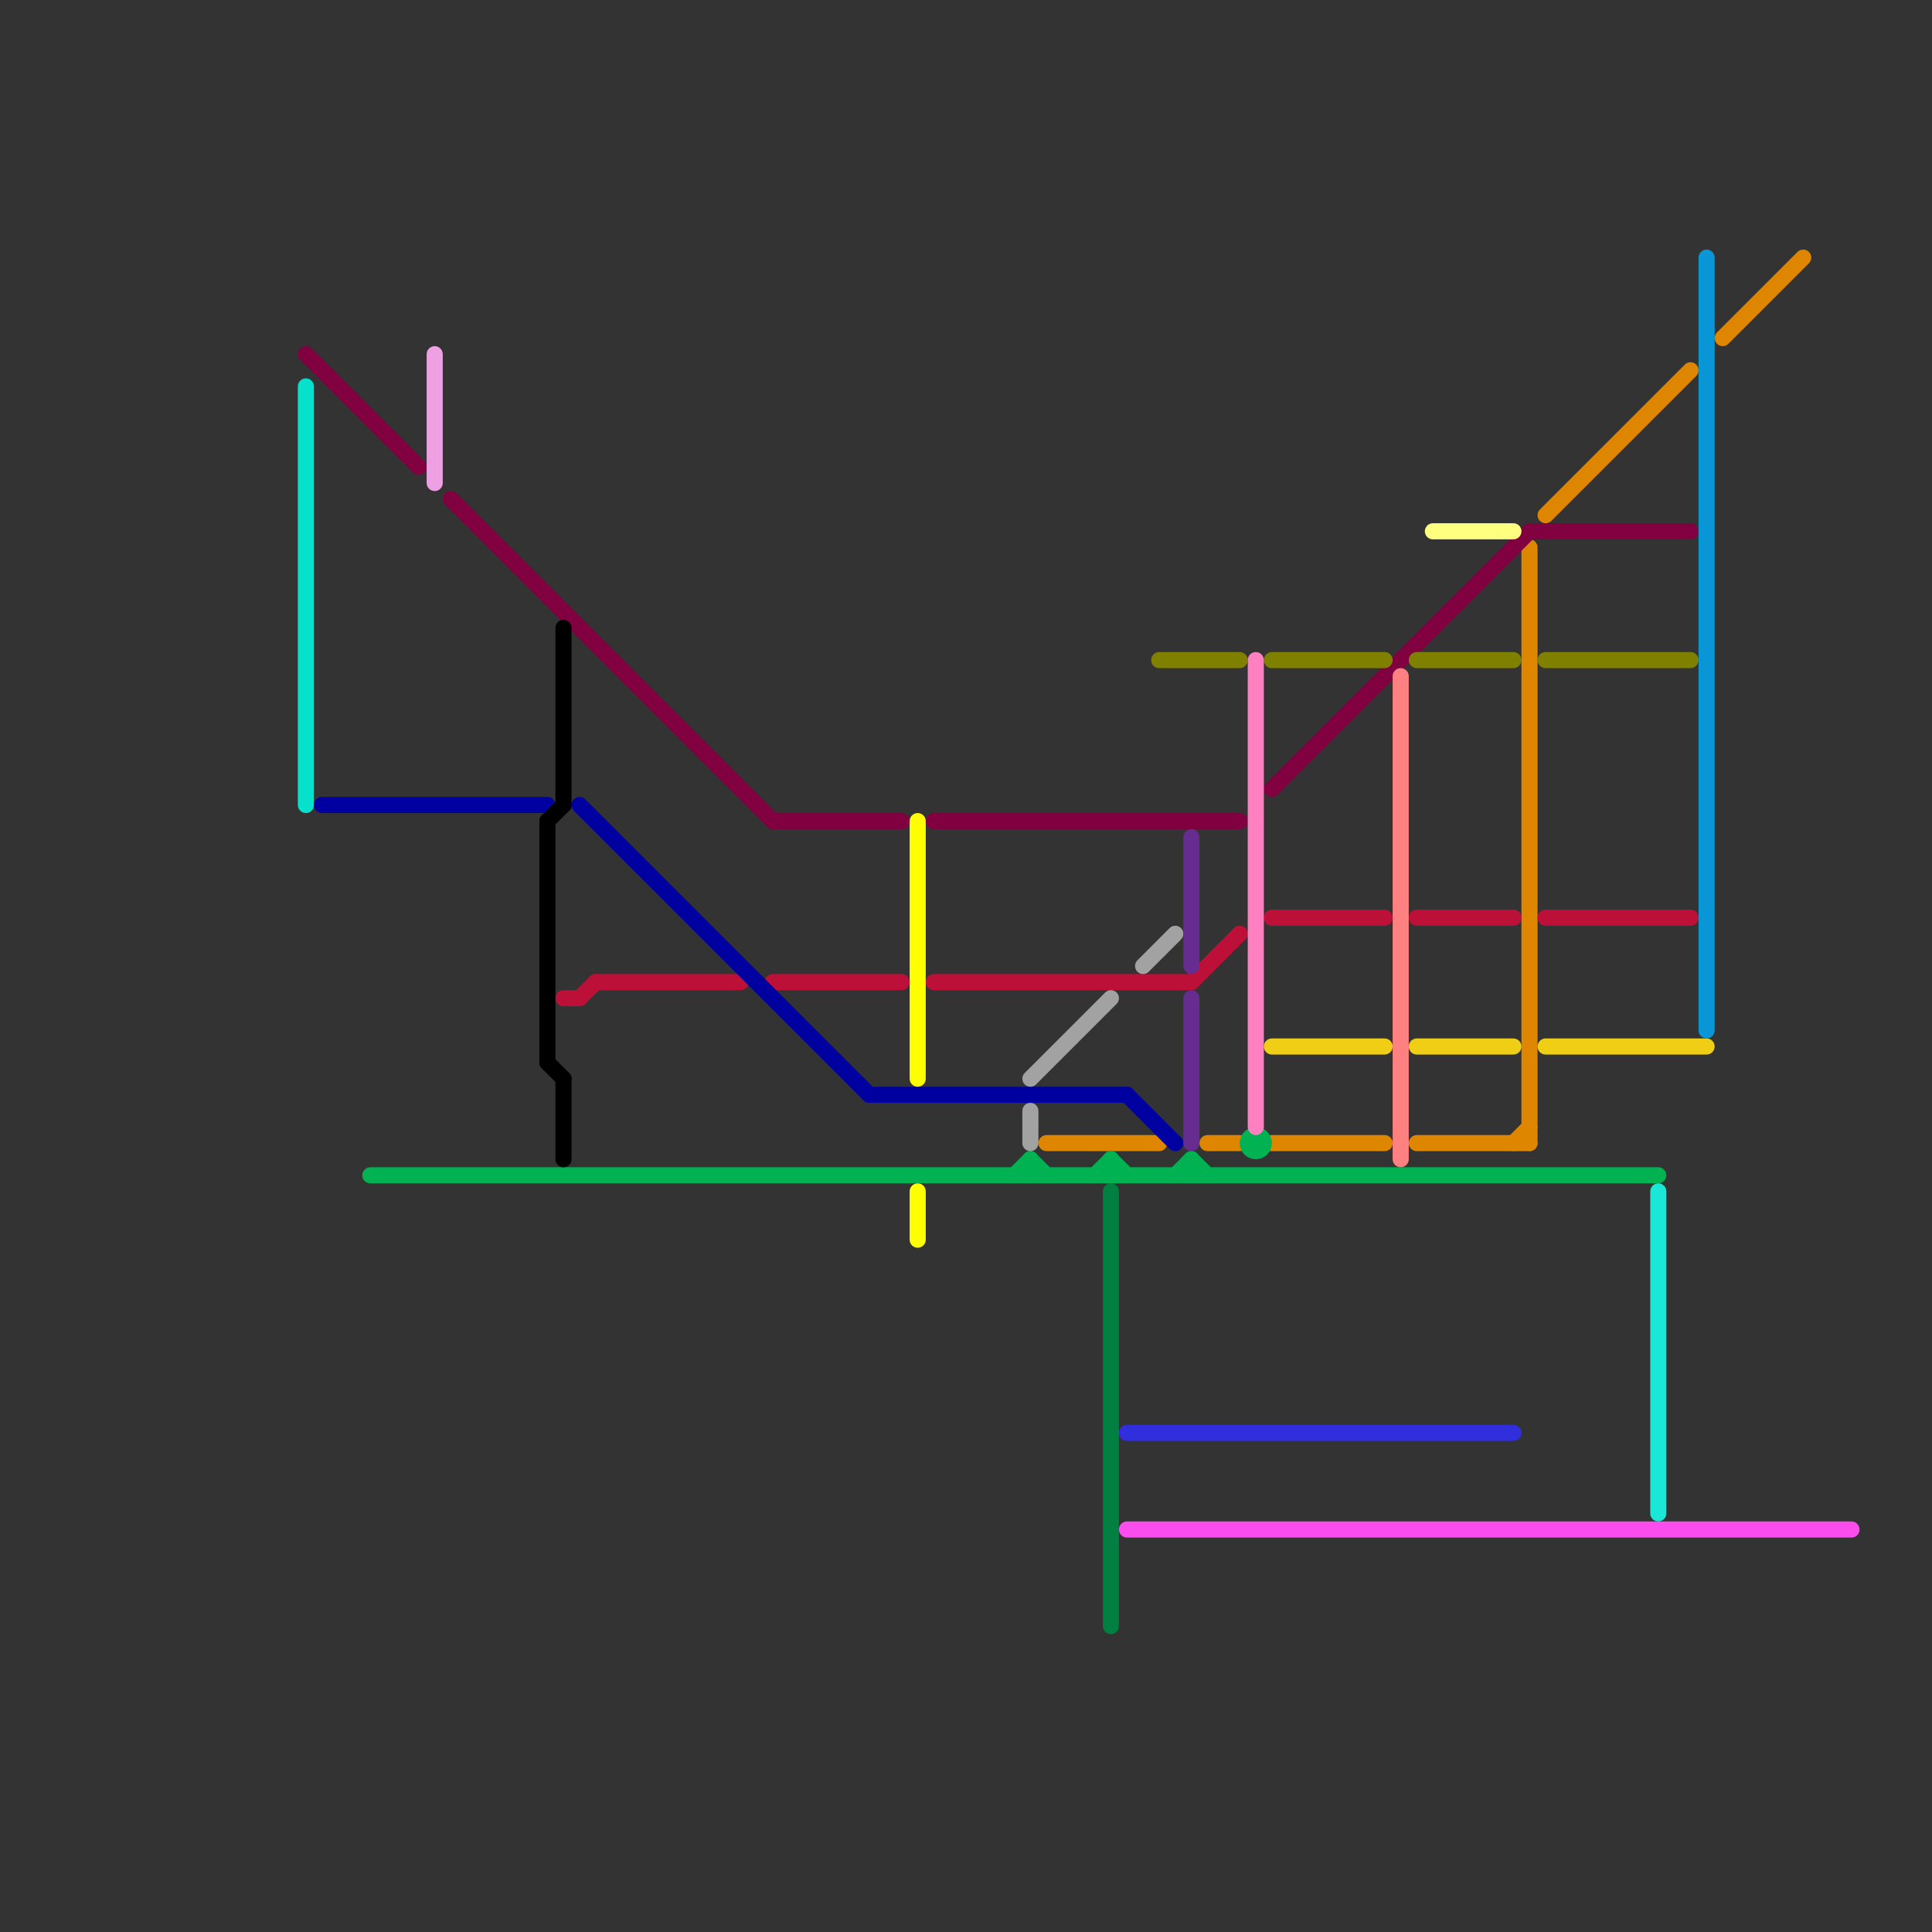 
<svg version="1.1" xmlns="http://www.w3.org/2000/svg" viewBox="0 0 120 120">
<rect x="0" y="0" width="120" height="120" fill="#333333" stroke="none"/>
<style>text { font: 1px Helvetica; font-weight: 600; white-space: pre; dominant-baseline: central; } line { stroke-width: 1; fill: none; stroke-linecap: round; stroke-linejoin: round; } .c0 { stroke: #df8600 } .c1 { stroke: #800040 } .c2 { stroke: #808000 } .c3 { stroke: #bd1038 } .c4 { stroke: #f0ce15 } .c5 { stroke: #00b251 } .c6 { stroke: #fb4ded } .c7 { stroke: #1ae7d5 } .c8 { stroke: #0896d7 } .c9 { stroke: #06e1cc } .c10 { stroke: #0000a0 } .c11 { stroke: #eda1e3 } .c12 { stroke: #000000 } .c13 { stroke: #ffff00 } .c14 { stroke: #a2a2a2 } .c15 { stroke: #008040 } .c16 { stroke: #302edd } .c17 { stroke: #662c90 } .c18 { stroke: #ff80c0 } .c19 { stroke: #ff8080 } .c20 { stroke: #ffff80 }</style><defs><g id="wm-xf"><circle r="1.2" fill="#000"/><circle r="0.9" fill="#fff"/><circle r="0.6" fill="#000"/><circle r="0.3" fill="#fff"/></g><g id="wm"><circle r="0.6" fill="#000"/><circle r="0.3" fill="#fff"/></g></defs><line class="c0" x1="94" y1="71" x2="95" y2="70"/><line class="c0" x1="95" y1="34" x2="95" y2="71"/><line class="c0" x1="79" y1="71" x2="86" y2="71"/><line class="c0" x1="65" y1="71" x2="72" y2="71"/><line class="c0" x1="107" y1="21" x2="112" y2="16"/><line class="c0" x1="75" y1="71" x2="77" y2="71"/><line class="c0" x1="88" y1="71" x2="95" y2="71"/><line class="c0" x1="96" y1="32" x2="105" y2="23"/><line class="c1" x1="79" y1="49" x2="95" y2="33"/><line class="c1" x1="95" y1="33" x2="105" y2="33"/><line class="c1" x1="48" y1="51" x2="56" y2="51"/><line class="c1" x1="58" y1="51" x2="77" y2="51"/><line class="c1" x1="28" y1="31" x2="48" y2="51"/><line class="c1" x1="19" y1="22" x2="26" y2="29"/><line class="c2" x1="79" y1="41" x2="86" y2="41"/><line class="c2" x1="96" y1="41" x2="105" y2="41"/><line class="c2" x1="88" y1="41" x2="94" y2="41"/><line class="c2" x1="72" y1="41" x2="77" y2="41"/><line class="c3" x1="37" y1="61" x2="46" y2="61"/><line class="c3" x1="36" y1="62" x2="37" y2="61"/><line class="c3" x1="48" y1="61" x2="56" y2="61"/><line class="c3" x1="74" y1="61" x2="77" y2="58"/><line class="c3" x1="96" y1="57" x2="105" y2="57"/><line class="c3" x1="35" y1="62" x2="36" y2="62"/><line class="c3" x1="79" y1="57" x2="86" y2="57"/><line class="c3" x1="58" y1="61" x2="74" y2="61"/><line class="c3" x1="88" y1="57" x2="94" y2="57"/><line class="c4" x1="79" y1="65" x2="86" y2="65"/><line class="c4" x1="88" y1="65" x2="94" y2="65"/><line class="c4" x1="96" y1="65" x2="106" y2="65"/><line class="c5" x1="69" y1="72" x2="69" y2="73"/><line class="c5" x1="73" y1="73" x2="74" y2="72"/><line class="c5" x1="23" y1="73" x2="103" y2="73"/><line class="c5" x1="74" y1="72" x2="74" y2="73"/><line class="c5" x1="64" y1="72" x2="64" y2="73"/><line class="c5" x1="63" y1="73" x2="64" y2="72"/><line class="c5" x1="74" y1="72" x2="75" y2="73"/><line class="c5" x1="69" y1="72" x2="70" y2="73"/><line class="c5" x1="68" y1="73" x2="69" y2="72"/><line class="c5" x1="64" y1="72" x2="65" y2="73"/><circle cx="78" cy="71" r="1" fill="#00b251" /><line class="c6" x1="70" y1="95" x2="115" y2="95"/><line class="c7" x1="103" y1="74" x2="103" y2="94"/><line class="c8" x1="106" y1="16" x2="106" y2="64"/><line class="c9" x1="19" y1="24" x2="19" y2="50"/><line class="c10" x1="20" y1="50" x2="34" y2="50"/><line class="c10" x1="54" y1="68" x2="70" y2="68"/><line class="c10" x1="70" y1="68" x2="73" y2="71"/><line class="c10" x1="36" y1="50" x2="54" y2="68"/><line class="c11" x1="27" y1="22" x2="27" y2="30"/><line class="c12" x1="34" y1="51" x2="34" y2="66"/><line class="c12" x1="35" y1="39" x2="35" y2="50"/><line class="c12" x1="35" y1="67" x2="35" y2="72"/><line class="c12" x1="34" y1="51" x2="35" y2="50"/><line class="c12" x1="34" y1="66" x2="35" y2="67"/><line class="c13" x1="57" y1="51" x2="57" y2="67"/><line class="c13" x1="57" y1="74" x2="57" y2="77"/><line class="c14" x1="64" y1="67" x2="69" y2="62"/><line class="c14" x1="64" y1="69" x2="64" y2="71"/><line class="c14" x1="71" y1="60" x2="73" y2="58"/><line class="c15" x1="69" y1="74" x2="69" y2="101"/><line class="c16" x1="70" y1="89" x2="94" y2="89"/><line class="c17" x1="74" y1="62" x2="74" y2="71"/><line class="c17" x1="74" y1="52" x2="74" y2="60"/><line class="c18" x1="78" y1="41" x2="78" y2="70"/><line class="c19" x1="87" y1="42" x2="87" y2="72"/><line class="c20" x1="89" y1="33" x2="94" y2="33"/>
</svg>
